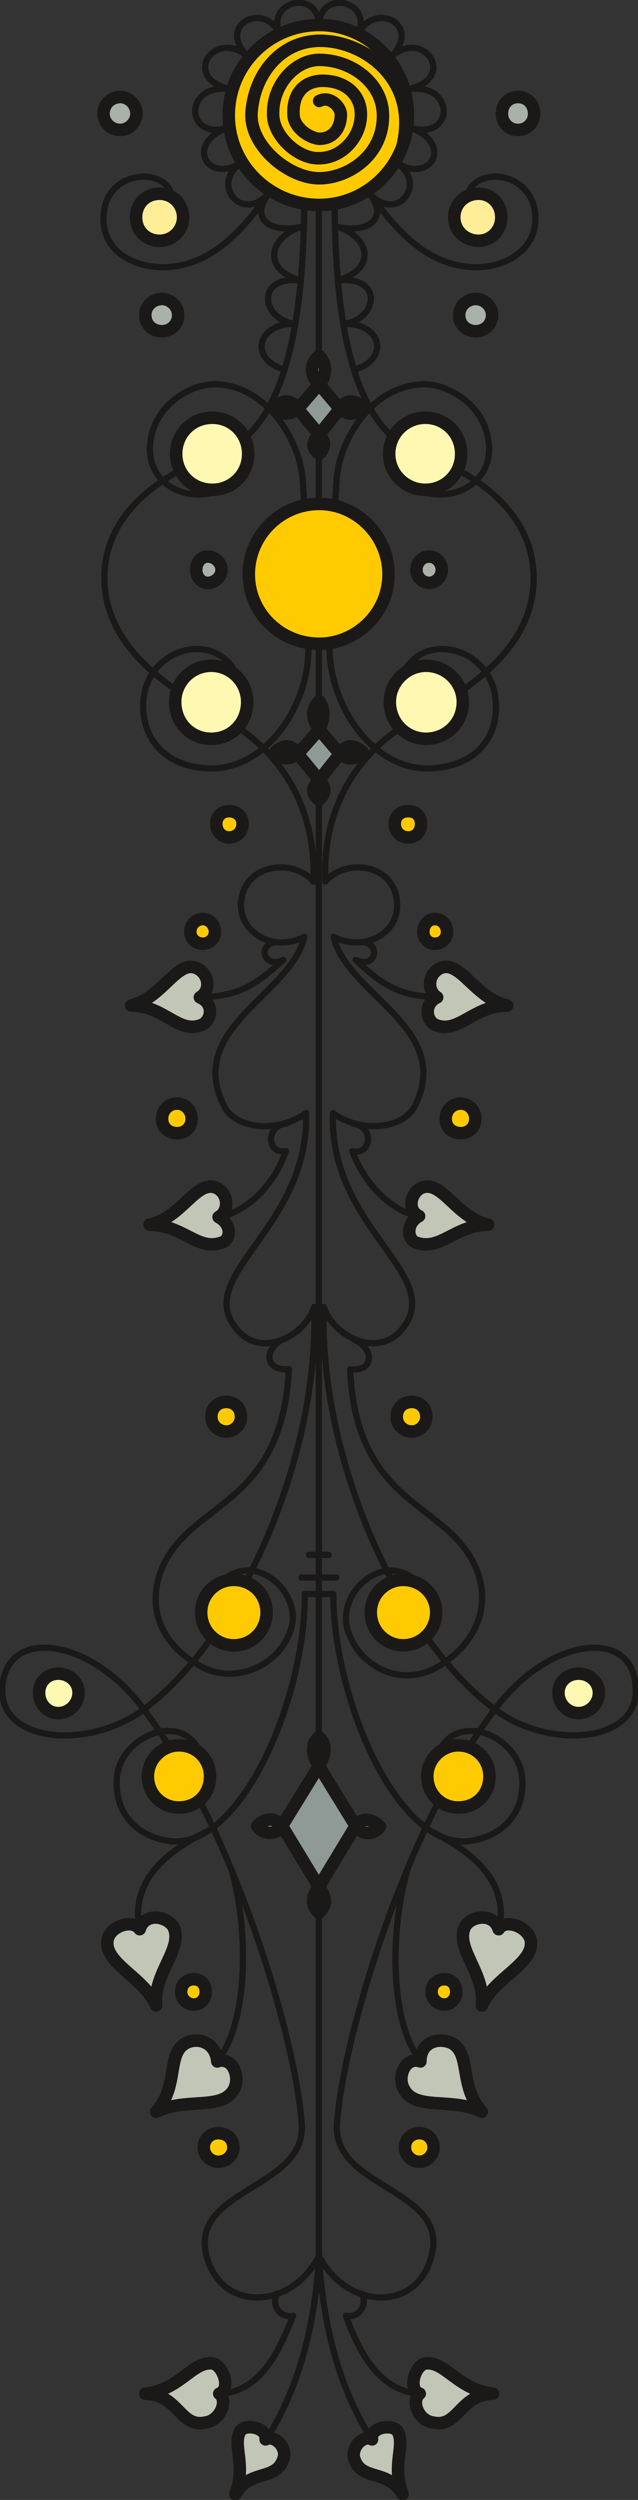 <svg xmlns="http://www.w3.org/2000/svg" xml:space="preserve" width="73.361" height="76mm" fill-rule="evenodd" stroke-linejoin="round" stroke-width="28.222" preserveAspectRatio="xMidYMid" version="1.2" viewBox="0 0 1941 7600"><rect x="0" y="0" width="1941" height="7600" fill="#333333" stroke="none"/><defs class="ClipPathGroup"><clipPath id="a" clipPathUnits="userSpaceOnUse"><path d="M0 0h1941v7600H0z"/></clipPath></defs><g class="SlideGroup"><g class="Slide" clip-path="url(#a)"><g class="Page"><g class="com.sun.star.drawing.ClosedBezierShape"><path fill="none" d="M677 57h584v586H677z" class="BoundingBox"/><path fill="#FFCB00" d="M971 76c148 0 270 121 270 275 0 150-122 272-270 272-151 0-275-122-275-272 0-154 124-275 275-275Z"/><path fill="none" stroke="#1B1918" stroke-linecap="round" stroke-width="38" d="M971 76c148 0 270 121 270 275 0 150-122 272-270 272-151 0-275-122-275-272 0-154 124-275 275-275Z"/></g><g class="com.sun.star.drawing.ClosedBezierShape"><path fill="none" d="M1213 6466h126v126h-126z" class="BoundingBox"/><path fill="#FFCB00" d="M1276 6485c-24 0-44 17-44 44 0 23 20 43 44 43 23 0 43-20 43-43 0-27-20-44-43-44Z"/><path fill="none" stroke="#1B1918" stroke-linecap="round" stroke-width="38" d="M1276 6485c-24 0-44 17-44 44 0 23 20 43 44 43 23 0 43-20 43-43 0-27-20-44-43-44Z"/></g><g class="com.sun.star.drawing.ClosedBezierShape"><path fill="none" d="M601 6466h129v126H601z" class="BoundingBox"/><path fill="#FFCB00" d="M664 6485c26 0 46 17 46 44 0 23-20 43-46 43-24 0-44-20-44-43 0-27 20-44 44-44Z"/><path fill="none" stroke="#1B1918" stroke-linecap="round" stroke-width="38" d="M664 6485c26 0 46 17 46 44 0 23-20 43-46 43-24 0-44-20-44-43 0-27 20-44 44-44Z"/></g><g class="com.sun.star.drawing.ClosedBezierShape"><path fill="none" d="M1294 5998h114v117h-114z" class="BoundingBox"/><path fill="#FFCB00" d="M1352 6017c-22 0-39 15-39 39 0 20 17 38 39 38 21 0 36-18 36-38 0-24-15-39-36-39Z"/><path fill="none" stroke="#1B1918" stroke-linecap="round" stroke-width="38" d="M1352 6017c-22 0-39 15-39 39 0 20 17 38 39 38 21 0 36-18 36-38 0-24-15-39-36-39Z"/></g><g class="com.sun.star.drawing.ClosedBezierShape"><path fill="none" d="M532 5998h115v117H532z" class="BoundingBox"/><path fill="#FFCB00" d="M590 6017c21 0 36 15 36 39 0 20-15 38-36 38-22 0-39-18-39-38 0-24 17-39 39-39Z"/><path fill="none" stroke="#1B1918" stroke-linecap="round" stroke-width="38" d="M590 6017c21 0 36 15 36 39 0 20-15 38-36 38-22 0-39-18-39-38 0-24 17-39 39-39Z"/></g><g class="com.sun.star.drawing.ClosedBezierShape"><path fill="none" d="M1680 5069h163v159h-163z" class="BoundingBox"/><path fill="#FFF8B2" d="M1760 5088c-34 0-61 25-61 58 0 34 27 62 61 62s62-28 62-62c0-33-28-58-62-58Z"/><path fill="none" stroke="#1B1918" stroke-linecap="round" stroke-width="38" d="M1760 5088c-34 0-61 25-61 58 0 34 27 62 61 62s62-28 62-62c0-33-28-58-62-58Z"/></g><g class="com.sun.star.drawing.ClosedBezierShape"><path fill="none" d="M100 5069h159v159H100z" class="BoundingBox"/><path fill="#FFF8B2" d="M177 5088c34 0 62 25 62 58 0 34-28 62-62 62-33 0-58-28-58-62 0-33 25-58 58-58Z"/><path fill="none" stroke="#1B1918" stroke-linecap="round" stroke-width="38" d="M177 5088c34 0 62 25 62 58 0 34-28 62-62 62-33 0-58-28-58-62 0-33 25-58 58-58Z"/></g><g class="com.sun.star.drawing.ClosedBezierShape"><path fill="none" d="M1057 7360h188v243h-188z" class="BoundingBox"/><path fill="#C1C6B7" d="M1132 7416c-7-35 54-47 75-28 30 41-18 105 18 195-44-77-123-40-146-105-14-35 25-77 53-62Z"/><path fill="none" stroke="#1B1918" stroke-linecap="round" stroke-width="38" d="M1132 7416c-7-35 54-47 75-28 30 41-18 105 18 195-44-77-123-40-146-105-14-35 25-77 53-62Z"/></g><g class="com.sun.star.drawing.ClosedBezierShape"><path fill="none" d="M697 7360h188v243H697z" class="BoundingBox"/><path fill="#C1C6B7" d="M808 7416c5-35-57-47-75-28-29 41 18 105-17 195 43-77 122-40 145-105 16-35-25-77-53-62Z"/><path fill="none" stroke="#1B1918" stroke-linecap="round" stroke-width="38" d="M808 7416c5-35-57-47-75-28-29 41 18 105-17 195 43-77 122-40 145-105 16-35-25-77-53-62Z"/></g><g class="com.sun.star.drawing.ClosedBezierShape"><path fill="none" d="M1239 7166h282v221h-282z" class="BoundingBox"/><path fill="#C1C6B7" d="M1277 7277c-37-12-15-87 18-92 60-7 98 80 205 92-102 3-105 103-181 88-47-5-69-67-42-88Z"/><path fill="none" stroke="#1B1918" stroke-linecap="round" stroke-width="38" d="M1277 7277c-37-12-15-87 18-92 60-7 98 80 205 92-102 3-105 103-181 88-47-5-69-67-42-88Z"/></g><g class="com.sun.star.drawing.ClosedBezierShape"><path fill="none" d="M423 7166h283v221H423z" class="BoundingBox"/><path fill="#C1C6B7" d="M667 7277c38-15 10-87-20-92-62-7-98 80-205 92 102 3 105 103 181 88 47-5 72-67 44-88Z"/><path fill="none" stroke="#1B1918" stroke-linecap="round" stroke-width="38" d="M667 7277c38-15 10-87-20-92-62-7-98 80-205 92 102 3 105 103 181 88 47-5 72-67 44-88Z"/></g><g class="com.sun.star.drawing.ClosedBezierShape"><path fill="none" d="M1202 6185h284v256h-284z" class="BoundingBox"/><path fill="#C1C6B7" d="M1279 6267c0-57 51-74 93-57 63 31 23 131 94 210-92-45-202-2-237-69-22-38 5-100 50-84Z"/><path fill="none" stroke="#1B1918" stroke-linecap="round" stroke-width="38" d="M1279 6267c0-57 51-74 93-57 63 31 23 131 94 210-92-45-202-2-237-69-22-38 5-100 50-84Z"/></g><g class="com.sun.star.drawing.ClosedBezierShape"><path fill="none" d="M455 6185h284v256H455z" class="BoundingBox"/><path fill="#C1C6B7" d="M661 6267c-5-57-56-74-93-57-63 31-22 131-93 210 93-45 201-2 237-69 20-38-5-100-51-84Z"/><path fill="none" stroke="#1B1918" stroke-linecap="round" stroke-width="38" d="M661 6267c-5-57-56-74-93-57-63 31-22 131-93 210 93-45 201-2 237-69 20-38-5-100-51-84Z"/></g><g class="com.sun.star.drawing.ClosedBezierShape"><path fill="none" d="M1389 5810h247v307h-247z" class="BoundingBox"/><path fill="#C1C6B7" d="M1517 5865c20-33 90-8 98 35 10 70-113 113-149 197 11-99-83-174-51-240 20-34 87-42 102 8Z"/><path fill="none" stroke="#1B1918" stroke-linecap="round" stroke-width="38" d="M1517 5865c20-33 90-8 98 35 10 70-113 113-149 197 11-99-83-174-51-240 20-34 87-42 102 8Z"/></g><g class="com.sun.star.drawing.ClosedBezierShape"><path fill="none" d="M308 5810h247v307H308z" class="BoundingBox"/><path fill="#C1C6B7" d="M425 5865c-23-33-93-8-98 35-9 70 113 113 148 197-10-99 85-174 52-240-23-34-87-42-102 8Z"/><path fill="none" stroke="#1B1918" stroke-linecap="round" stroke-width="38" d="M425 5865c-23-33-93-8-98 35-9 70 113 113 148 197-10-99 85-174 52-240-23-34-87-42-102 8Z"/></g><g class="com.sun.star.drawing.ClosedBezierShape"><path fill="none" d="M1226 3587h279v216h-279z" class="BoundingBox"/><path fill="#C1C6B7" d="M1275 3697c-35-16-28-67 5-85 64-29 107 90 205 111-100 2-143 78-215 56-30-6-38-59 5-82Z"/><path fill="none" stroke="#1B1918" stroke-linecap="round" stroke-width="38" d="M1275 3697c-35-16-28-67 5-85 64-29 107 90 205 111-100 2-143 78-215 56-30-6-38-59 5-82Z"/></g><g class="com.sun.star.drawing.ClosedBezierShape"><path fill="none" d="M436 3587h280v216H436z" class="BoundingBox"/><path fill="#C1C6B7" d="M665 3700c33-19 30-70-5-88-62-29-105 90-205 111 102 2 145 78 215 56 33-6 38-56-5-79Z"/><path fill="none" stroke="#1B1918" stroke-linecap="round" stroke-width="38" d="M665 3700c33-19 30-70-5-88-62-29-105 90-205 111 102 2 145 78 215 56 33-6 38-56-5-79Z"/></g><g class="com.sun.star.drawing.ClosedBezierShape"><path fill="none" d="M1281 2920h282v222h-282z" class="BoundingBox"/><path fill="#C1C6B7" d="M1330 3032c-32-21-28-70 8-88 62-29 105 90 205 113-102 0-146 85-215 60-32-11-40-65 2-85Z"/><path fill="none" stroke="#1B1918" stroke-linecap="round" stroke-width="38" d="M1330 3032c-32-21-28-70 8-88 62-29 105 90 205 113-102 0-146 85-215 60-32-11-40-65 2-85Z"/></g><g class="com.sun.star.drawing.ClosedBezierShape"><path fill="none" d="M380 2920h279v222H380z" class="BoundingBox"/><path fill="#C1C6B7" d="M608 3032c35-21 28-70-8-88-61-29-105 90-201 113 99 0 143 85 211 60 33-11 44-65-2-85Z"/><path fill="none" stroke="#1B1918" stroke-linecap="round" stroke-width="38" d="M608 3032c35-21 28-70-8-88-61-29-105 90-201 113 99 0 143 85 211 60 33-11 44-65-2-85Z"/></g><g class="com.sun.star.drawing.ClosedBezierShape"><path fill="none" d="M1188 4243h129v129h-129z" class="BoundingBox"/><path fill="#FFCB00" d="M1253 4262c-26 0-46 17-46 46 0 24 20 44 46 44 24 0 44-20 44-44 0-29-20-46-44-46Z"/><path fill="none" stroke="#1B1918" stroke-linecap="round" stroke-width="38" d="M1253 4262c-26 0-46 17-46 46 0 24 20 44 46 44 24 0 44-20 44-44 0-29-20-46-44-46Z"/></g><g class="com.sun.star.drawing.ClosedBezierShape"><path fill="none" d="M624 4243h129v129H624z" class="BoundingBox"/><path fill="#FFCB00" d="M689 4262c24 0 44 17 44 46 0 24-20 44-44 44-26 0-46-20-46-44 0-29 20-46 46-46Z"/><path fill="none" stroke="#1B1918" stroke-linecap="round" stroke-width="38" d="M689 4262c24 0 44 17 44 46 0 24-20 44-44 44-26 0-46-20-46-44 0-29 20-46 46-46Z"/></g><g class="com.sun.star.drawing.ClosedBezierShape"><path fill="none" d="M1337 3336h129v129h-129z" class="BoundingBox"/><path fill="#FFCB00" d="M1402 3355c-26 0-46 20-46 46 0 27 20 44 46 44 24 0 44-17 44-44 0-26-20-46-44-46Z"/><path fill="none" stroke="#1B1918" stroke-linecap="round" stroke-width="38" d="M1402 3355c-26 0-46 20-46 46 0 27 20 44 46 44 24 0 44-17 44-44 0-26-20-46-44-46Z"/></g><g class="com.sun.star.drawing.ClosedBezierShape"><path fill="none" d="M474 3336h129v129H474z" class="BoundingBox"/><path fill="#FFCB00" d="M539 3355c24 0 44 20 44 46 0 27-20 44-44 44-26 0-46-17-46-44 0-26 20-46 46-46Z"/><path fill="none" stroke="#1B1918" stroke-linecap="round" stroke-width="38" d="M539 3355c24 0 44 20 44 46 0 27-20 44-44 44-26 0-46-17-46-44 0-26 20-46 46-46Z"/></g><g class="com.sun.star.drawing.ClosedBezierShape"><path fill="none" d="M1269 2775h111v115h-111z" class="BoundingBox"/><path fill="#FFCB00" d="M1323 2794c-20 0-35 17-35 39 0 21 15 36 35 36 21 0 37-15 37-36 0-22-16-39-37-39Z"/><path fill="none" stroke="#1B1918" stroke-linecap="round" stroke-width="38" d="M1323 2794c-20 0-35 17-35 39 0 21 15 36 35 36 21 0 37-15 37-36 0-22-16-39-37-39Z"/></g><g class="com.sun.star.drawing.ClosedBezierShape"><path fill="none" d="M560 2775h115v115H560z" class="BoundingBox"/><path fill="#FFCB00" d="M618 2794c18 0 36 17 36 39 0 21-18 36-36 36-22 0-39-15-39-36 0-22 17-39 39-39Z"/><path fill="none" stroke="#1B1918" stroke-linecap="round" stroke-width="38" d="M618 2794c18 0 36 17 36 39 0 21-18 36-36 36-22 0-39-15-39-36 0-22 17-39 39-39Z"/></g><g class="com.sun.star.drawing.ClosedBezierShape"><path fill="none" d="M1182 2447h119v120h-119z" class="BoundingBox"/><path fill="#FFCB00" d="M1242 2466c-24 0-41 15-41 39 0 23 17 41 41 41s39-18 39-41c0-24-15-39-39-39Z"/><path fill="none" stroke="#1B1918" stroke-linecap="round" stroke-width="38" d="M1242 2466c-24 0-41 15-41 39 0 23 17 41 41 41s39-18 39-41c0-24-15-39-39-39Z"/></g><g class="com.sun.star.drawing.ClosedBezierShape"><path fill="none" d="M639 2447h119v120H639z" class="BoundingBox"/><path fill="#FFCB00" d="M697 2466c23 0 41 15 41 39 0 23-18 41-41 41-22 0-39-18-39-41 0-24 17-39 39-39Z"/><path fill="none" stroke="#1B1918" stroke-linecap="round" stroke-width="38" d="M697 2466c23 0 41 15 41 39 0 23-18 41-41 41-22 0-39-18-39-41 0-24 17-39 39-39Z"/></g><g class="com.sun.star.drawing.ClosedBezierShape"><path fill="none" d="M1363 570h182v182h-182z" class="BoundingBox"/><path fill="#FFED98" d="M1456 589c-41 0-74 30-74 72 0 40 33 71 74 71 38 0 69-31 69-71 0-42-31-72-69-72Z"/><path fill="none" stroke="#1B1918" stroke-linecap="round" stroke-width="38" d="M1456 589c-41 0-74 30-74 72 0 40 33 71 74 71 38 0 69-31 69-71 0-42-31-72-69-72Z"/></g><g class="com.sun.star.drawing.ClosedBezierShape"><path fill="none" d="M395 570h182v182H395z" class="BoundingBox"/><path fill="#FFED98" d="M486 589c38 0 71 30 71 72 0 40-33 71-71 71-42 0-72-31-72-71 0-42 30-72 72-72Z"/><path fill="none" stroke="#1B1918" stroke-linecap="round" stroke-width="38" d="M486 589c38 0 71 30 71 72 0 40-33 71-71 71-42 0-72-31-72-71 0-42 30-72 72-72Z"/></g><g class="com.sun.star.drawing.ClosedBezierShape"><path fill="none" d="M1248 1673h117v120h-117z" class="BoundingBox"/><path fill="#A9B1A9" d="M1306 1692c-22 0-39 17-39 41 0 21 17 39 39 39 20 0 38-18 38-39 0-24-18-41-38-41Z"/><path fill="none" stroke="#1B1918" stroke-linecap="round" stroke-width="38" d="M1306 1692c-22 0-39 17-39 41 0 21 17 39 39 39 20 0 38-18 38-39 0-24-18-41-38-41Z"/></g><g class="com.sun.star.drawing.ClosedBezierShape"><path fill="none" d="M578 1673h117v120H578z" class="BoundingBox"/><path fill="#A9B1A9" d="M632 1692c21 0 42 17 42 41 0 21-21 39-42 39-20 0-35-18-35-39 0-24 15-41 35-41Z"/><path fill="none" stroke="#1B1918" stroke-linecap="round" stroke-width="38" d="M632 1692c21 0 42 17 42 41 0 21-21 39-42 39-20 0-35-18-35-39 0-24 15-41 35-41Z"/></g><g class="com.sun.star.drawing.ClosedBezierShape"><path fill="none" d="M1378 890h139v137h-139z" class="BoundingBox"/><path fill="#A9B1A9" d="M1448 909c-29 0-51 22-51 49 0 29 22 49 51 49 26 0 49-20 49-49 0-27-23-49-49-49Z"/><path fill="none" stroke="#1B1918" stroke-linecap="round" stroke-width="38" d="M1448 909c-29 0-51 22-51 49 0 29 22 49 51 49 26 0 49-20 49-49 0-27-23-49-49-49Z"/></g><g class="com.sun.star.drawing.ClosedBezierShape"><path fill="none" d="M423 890h139v137H423z" class="BoundingBox"/><path fill="#A9B1A9" d="M493 909c26 0 49 22 49 49 0 29-23 49-49 49-29 0-51-20-51-49 0-27 22-49 51-49Z"/><path fill="none" stroke="#1B1918" stroke-linecap="round" stroke-width="38" d="M493 909c26 0 49 22 49 49 0 29-23 49-49 49-29 0-51-20-51-49 0-27 22-49 51-49Z"/></g><g class="com.sun.star.drawing.ClosedBezierShape"><path fill="none" d="M1508 276h137v139h-137z" class="BoundingBox"/><path fill="#A9B1A9" d="M1576 295c-29 0-49 22-49 51 0 26 20 49 49 49s49-23 49-49c0-29-20-51-49-51Z"/><path fill="none" stroke="#1B1918" stroke-linecap="round" stroke-width="38" d="M1576 295c-29 0-49 22-49 51 0 26 20 49 49 49s49-23 49-49c0-29-20-51-49-51Z"/></g><g class="com.sun.star.drawing.ClosedBezierShape"><path fill="none" d="M296 276h140v139H296z" class="BoundingBox"/><path fill="#A9B1A9" d="M366 295c26 0 49 22 49 51 0 26-23 49-49 49-29 0-51-23-51-49 0-29 22-51 51-51Z"/><path fill="none" stroke="#1B1918" stroke-linecap="round" stroke-width="38" d="M366 295c26 0 49 22 49 51 0 26-23 49-49 49-29 0-51-23-51-49 0-29 22-51 51-51Z"/></g><g fill="none" class="com.sun.star.drawing.OpenBezierShape"><path d="M992 1158h528v1189H992z" class="BoundingBox"/><path stroke="#1B1918" stroke-linecap="round" stroke-width="19" d="M1266 1486c86 46 224 0 222-125-5-130-126-193-197-193-157 2-257 165-267 289-10 179-27 349-21 529 8 172 141 367 321 349 121-10 194-91 184-205-12-164-227-217-285-74"/></g><g fill="none" class="com.sun.star.drawing.OpenBezierShape"><path d="M426 1158h526v1189H426z" class="BoundingBox"/><path stroke="#1B1918" stroke-linecap="round" stroke-width="19" d="M678 1486c-89 46-224 0-222-125 5-130 126-193 197-193 155 2 257 165 268 289 10 179 25 349 17 529-5 172-140 367-318 349-120-10-191-91-184-205 13-164 225-217 286-74"/></g><g fill="none" class="com.sun.star.drawing.OpenBezierShape"><path d="M-3 607h985v6822H-3z" class="BoundingBox"/><path stroke="#1B1918" stroke-linecap="round" stroke-width="19" d="M926 617c-3 253-26 680-260 761-196 69-359 199-348 397 12 200 198 320 353 404 194 106 290 285 283 501-64-74-214-53-221 66-4 91 101 150 193 102-41 177-362 276-245 513 35 73 166 84 250 23 10 348-339 490-215 652 75 99 212 26 240-63 15 467-232 1011-519 1224-163 122-439 104-430-66 10-185 265-155 427 61 272 356 466 999 484 1266 13 196-341 196-290 399 45 175 260 165 343 0-12 198-55 393-162 561"/></g><g fill="none" class="com.sun.star.drawing.OpenBezierShape"><path d="M960 607h985v6822H960z" class="BoundingBox"/><path stroke="#1B1918" stroke-linecap="round" stroke-width="19" d="M1018 617c2 253 23 680 260 761 195 69 355 199 345 397-10 200-195 320-350 404-194 106-293 285-283 501 63-74 213-53 218 66 6 91-99 150-193 102 41 177 364 276 248 513-36 73-167 84-250 23-13 348 339 490 214 652-75 99-214 26-242-63-15 467 234 1011 521 1224 160 122 438 104 428-66-7-185-262-155-425 61-272 356-466 999-484 1266-12 196 342 196 288 399-43 175-260 165-343 0 12 198 55 393 162 561"/></g><g fill="none" class="com.sun.star.drawing.OpenBezierShape"><path d="M584-2h777v1137H584z" class="BoundingBox"/><path stroke="#1B1918" stroke-linecap="round" stroke-width="19" d="M866 1124c-112-33-81-144 33-139-109-15-119-149 15-132-127-39-86-141 8-164-107 23-163-28-102-104-84 99-183-28-84-91-106 68-176-59-40-107-134 46-142-141 12-115-164-28-55-193 49-97-104-99 48-174 94-71C807 3 970-37 970 79c4-116 164-76 120 25 49-103 199-28 97 71 102-96 211 69 48 97 155-26 148 161 10 115 138 48 66 175-40 107 99 63 2 190-84 91 63 76 5 127-99 104 94 23 134 125 5 164 137-17 127 117 18 132 114-5 144 106 33 139"/></g><g fill="none" class="com.sun.star.drawing.OpenBezierShape"><path d="M1113 527h527v296h-527z" class="BoundingBox"/><path stroke="#1B1918" stroke-linecap="round" stroke-width="19" d="M1123 586c73 100 165 218 313 226 86 5 193-41 193-149-3-150-196-160-208-62"/></g><g fill="none" class="com.sun.star.drawing.OpenBezierShape"><path d="M305 527h525v296H305z" class="BoundingBox"/><path stroke="#1B1918" stroke-linecap="round" stroke-width="19" d="M819 586c-71 100-166 218-310 226-90 5-196-41-194-149 0-150 196-160 209-62"/></g><g fill="none" class="com.sun.star.drawing.LineShape"><path d="M960 612h21v6282h-21z" class="BoundingBox"/><path stroke="#1B1918" stroke-linecap="round" stroke-width="19" d="M970 622v6261"/></g><g fill="none" class="com.sun.star.drawing.OpenBezierShape"><path d="M1042 4062h435v1042h-435z" class="BoundingBox"/><path stroke="#1B1918" stroke-linecap="round" stroke-width="19" d="M1077 4072c64 30 61 99-12 91 17 362 224 397 336 529 99 115 94 276-69 375-115 68-252-5-278-127-19-113 127-230 222-123"/></g><g fill="none" class="com.sun.star.drawing.OpenBezierShape"><path d="M464 4059h438v1040H464z" class="BoundingBox"/><path stroke="#1B1918" stroke-linecap="round" stroke-width="19" d="M866 4069c-66 30-61 101 13 93-18 362-228 398-339 530-98 114-98 283 71 374 107 59 250-5 278-127 20-113-127-229-222-123"/></g><g fill="none" class="com.sun.star.drawing.LineShape"><path d="M930 4717h81v21h-81z" class="BoundingBox"/><path stroke="#1B1918" stroke-linecap="round" stroke-width="19" d="M940 4727h60"/></g><g fill="none" class="com.sun.star.drawing.LineShape"><path d="M907 4786h127v21H907z" class="BoundingBox"/><path stroke="#1B1918" stroke-linecap="round" stroke-width="19" d="M917 4796h106"/></g><g fill="none" class="com.sun.star.drawing.OpenBezierShape"><path d="M1303 5558h232v317h-232z" class="BoundingBox"/><path stroke="#1B1918" stroke-linecap="round" stroke-width="19" d="M1313 5568c104 53 237 138 206 296"/></g><g fill="none" class="com.sun.star.drawing.OpenBezierShape"><path d="M410 5558h230v317H410z" class="BoundingBox"/><path stroke="#1B1918" stroke-linecap="round" stroke-width="19" d="M629 5568c-105 53-234 138-205 296"/></g><g fill="none" class="com.sun.star.drawing.OpenBezierShape"><path d="M345 4836h1255v773H345z" class="BoundingBox"/><path stroke="#1B1918" stroke-linecap="round" stroke-width="19" d="M1337 5329c3-28 43-66 86-66 61-8 155 48 165 137 11 105-53 182-160 197-218 28-414-433-414-751h-87c3 318-196 779-411 751-107-15-170-92-160-197 10-89 104-145 165-137 43 0 81 38 86 66"/></g><g fill="none" class="com.sun.star.drawing.OpenBezierShape"><path d="M1193 5672h99v606h-99z" class="BoundingBox"/><path stroke="#1B1918" stroke-linecap="round" stroke-width="19" d="M1240 5682c-57 198-51 475 41 585"/></g><g fill="none" class="com.sun.star.drawing.OpenBezierShape"><path d="M650 5672h100v606H650z" class="BoundingBox"/><path stroke="#1B1918" stroke-linecap="round" stroke-width="19" d="M704 5682c56 198 48 475-44 585"/></g><g fill="none" class="com.sun.star.drawing.OpenBezierShape"><path d="M1042 6962h251v327h-251z" class="BoundingBox"/><path stroke="#1B1918" stroke-linecap="round" stroke-width="19" d="M1100 6972c21 35-10 77-48 68 40 108 100 231 230 238"/></g><g fill="none" class="com.sun.star.drawing.OpenBezierShape"><path d="M655 6962h248v327H655z" class="BoundingBox"/><path stroke="#1B1918" stroke-linecap="round" stroke-width="19" d="M843 6972c-20 35 10 77 49 68-44 108-97 231-227 238"/></g><g fill="none" class="com.sun.star.drawing.OpenBezierShape"><path d="M1062 3406h228v304h-228z" class="BoundingBox"/><path stroke="#1B1918" stroke-linecap="round" stroke-width="19" d="M1074 3416c65 7 57 97-2 84 38 102 120 184 207 199"/></g><g fill="none" class="com.sun.star.drawing.OpenBezierShape"><path d="M653 3406h228v306H653z" class="BoundingBox"/><path stroke="#1B1918" stroke-linecap="round" stroke-width="19" d="M870 3416c-64 7-57 96 0 83-35 103-120 187-207 202"/></g><g fill="none" class="com.sun.star.drawing.OpenBezierShape"><path d="M1072 2855h273v187h-273z" class="BoundingBox"/><path stroke="#1B1918" stroke-linecap="round" stroke-width="19" d="M1109 2865c51 10 31 81-27 53 71 67 127 113 252 113"/></g><g fill="none" class="com.sun.star.drawing.OpenBezierShape"><path d="M600 2855h273v187H600z" class="BoundingBox"/><path stroke="#1B1918" stroke-linecap="round" stroke-width="19" d="M834 2865c-51 10-30 81 28 53-74 67-131 113-252 113"/></g><g fill="none" class="com.sun.star.drawing.OpenBezierShape"><path d="M746 105h508v458H746z" class="BoundingBox"/><path stroke="#1B1918" stroke-linecap="round" stroke-width="38" d="M971 307c33-17 66 18 66 41 0 41-23 74-66 74-33-3-78-36-78-74-3-53 22-96 78-102 71-5 127 36 127 102 0 69-58 133-127 133-63 3-140-67-140-133-3-89 67-166 140-166 99 0 192 70 194 166 3 123-105 194-194 194-92 0-208-96-206-194 5-114 83-222 206-224 135-2 304 117 253 322"/></g><g class="com.sun.star.drawing.ClosedBezierShape"><path fill="none" d="M763 5262h413v574H763z" class="BoundingBox"/><path fill="#8F9A97" d="M970 5815c-26-23-21-51 0-79l-112-185c-23 33-61 23-76 0 17-19 53-32 76 0l112-182c-18-28-28-66 0-88 28 22 18 58 0 88l112 182c21-32 59-16 74 2-13 21-53 31-74-2l-112 185c21 31 28 53 0 79Z"/><path fill="none" stroke="#1B1918" stroke-linecap="round" stroke-width="38" d="M970 5815c-26-23-21-51 0-79l-112-185c-23 33-61 23-76 0 17-19 53-32 76 0l112-182c-18-28-28-66 0-88 28 22 18 58 0 88l112 182c21-32 59-16 74 2-13 21-53 31-74-2l-112 185c21 31 28 53 0 79Z"/></g><g class="com.sun.star.drawing.ClosedBezierShape"><path fill="none" d="M819 2112h304v340H819z" class="BoundingBox"/><path fill="#8F9A97" d="M971 2432c-29-23-19-40 0-61l-65-79c-28 20-53 17-68-6 22-22 50-25 68 6l65-74c-24-34-24-62 0-87 17 25 17 53 0 87l63 74c18-31 43-28 69-6-16 23-44 26-69 6l-63 79c20 21 22 38 0 61Z"/><path fill="none" stroke="#1B1918" stroke-linecap="round" stroke-width="38" d="M971 2432c-29-23-19-40 0-61l-65-79c-28 20-53 17-68-6 22-22 50-25 68 6l65-74c-24-34-24-62 0-87 17 25 17 53 0 87l63 74c18-31 43-28 69-6-16 23-44 26-69 6l-63 79c20 21 22 38 0 61Z"/></g><g class="com.sun.star.drawing.ClosedBezierShape"><path fill="none" d="M819 1062h304v338H819z" class="BoundingBox"/><path fill="#8F9A97" d="M971 1380c-27-21-19-41 0-59l-65-78c-28 22-53 17-68-6 22-23 50-23 68 6l65-75c-29-26-29-64 0-86 22 22 25 60 0 86l63 75c18-29 43-29 69-6-16 23-44 28-69 6l-63 78c17 18 22 38 0 59Z"/><path fill="none" stroke="#1B1918" stroke-linecap="round" stroke-width="38" d="M971 1380c-27-21-19-41 0-59l-65-78c-28 22-53 17-68-6 22-23 50-23 68 6l65-75c-29-26-29-64 0-86 22 22 25 60 0 86l63 75c18-29 43-29 69-6-16 23-44 28-69 6l-63 78c17 18 22 38 0 59Z"/></g><g class="com.sun.star.drawing.ClosedBezierShape"><path fill="none" d="M1281 5287h228v228h-228z" class="BoundingBox"/><path fill="#FFCB00" d="M1394 5306c-51 0-94 43-94 94 0 55 43 95 94 95 55 0 95-40 95-95 0-51-40-94-95-94Z"/><path fill="none" stroke="#1B1918" stroke-linecap="round" stroke-width="38" d="M1394 5306c-51 0-94 43-94 94 0 55 43 95 94 95 55 0 95-40 95-95 0-51-40-94-95-94Z"/></g><g class="com.sun.star.drawing.ClosedBezierShape"><path fill="none" d="M431 5287h228v228H431z" class="BoundingBox"/><path fill="#FFCB00" d="M544 5306c55 0 95 43 95 94 0 55-40 95-95 95-51 0-94-40-94-95 0-51 43-94 94-94Z"/><path fill="none" stroke="#1B1918" stroke-linecap="round" stroke-width="38" d="M544 5306c55 0 95 43 95 94 0 55-40 95-95 95-51 0-94-40-94-95 0-51 43-94 94-94Z"/></g><g class="com.sun.star.drawing.ClosedBezierShape"><path fill="none" d="M1109 4784h238v238h-238z" class="BoundingBox"/><path fill="#FFCB00" d="M1227 4803c-54 0-99 43-99 99s45 100 99 100 100-44 100-100-46-99-100-99Z"/><path fill="none" stroke="#1B1918" stroke-linecap="round" stroke-width="38" d="M1227 4803c-54 0-99 43-99 99s45 100 99 100 100-44 100-100-46-99-100-99Z"/></g><g class="com.sun.star.drawing.ClosedBezierShape"><path fill="none" d="M593 4784h239v238H593z" class="BoundingBox"/><path fill="#FFCB00" d="M711 4803c56 0 100 43 100 99s-44 100-100 100c-54 0-99-44-99-100s45-99 99-99Z"/><path fill="none" stroke="#1B1918" stroke-linecap="round" stroke-width="38" d="M711 4803c56 0 100 43 100 99s-44 100-100 100c-54 0-99-44-99-100s45-99 99-99Z"/></g><g class="com.sun.star.drawing.ClosedBezierShape"><path fill="none" d="M1167 2005h261v261h-261z" class="BoundingBox"/><path fill="#FFF8B2" d="M1296 2024c-60 0-110 50-110 110 0 64 50 112 110 112 62 0 112-48 112-112 0-60-50-110-112-110Z"/><path fill="none" stroke="#1B1918" stroke-linecap="round" stroke-width="38" d="M1296 2024c-60 0-110 50-110 110 0 64 50 112 110 112 62 0 112-48 112-112 0-60-50-110-112-110Z"/></g><g class="com.sun.star.drawing.ClosedBezierShape"><path fill="none" d="M514 2005h258v261H514z" class="BoundingBox"/><path fill="#FFF8B2" d="M643 2024c61 0 109 50 109 110 0 64-48 112-109 112-62 0-110-48-110-112 0-60 48-110 110-110Z"/><path fill="none" stroke="#1B1918" stroke-linecap="round" stroke-width="38" d="M643 2024c61 0 109 50 109 110 0 64-48 112-109 112-62 0-110-48-110-112 0-60 48-110 110-110Z"/></g><g class="com.sun.star.drawing.ClosedBezierShape"><path fill="none" d="M1165 1251h258v258h-258z" class="BoundingBox"/><path fill="#FFF8B2" d="M1294 1270c-60 0-110 48-110 110 0 61 50 109 110 109 61 0 109-48 109-109 0-62-48-110-109-110Z"/><path fill="none" stroke="#1B1918" stroke-linecap="round" stroke-width="38" d="M1294 1270c-60 0-110 48-110 110 0 61 50 109 110 109 61 0 109-48 109-109 0-62-48-110-109-110Z"/></g><g class="com.sun.star.drawing.ClosedBezierShape"><path fill="none" d="M517 1251h258v258H517z" class="BoundingBox"/><path fill="#FFF8B2" d="M646 1270c61 0 109 48 109 110 0 61-48 109-109 109-62 0-110-48-110-109 0-62 48-110 110-110Z"/><path fill="none" stroke="#1B1918" stroke-linecap="round" stroke-width="38" d="M646 1270c61 0 109 48 109 110 0 61-48 109-109 109-62 0-110-48-110-109 0-62 48-110 110-110Z"/></g><g class="com.sun.star.drawing.ClosedBezierShape"><path fill="none" d="M737 1513h465v464H737z" class="BoundingBox"/><path fill="#FFCB00" d="M971 1532c114 0 211 96 211 214 0 117-97 211-211 211-118 0-214-94-214-211 0-118 96-214 214-214Z"/><path fill="none" stroke="#1B1918" stroke-linecap="round" stroke-width="38" d="M971 1532c114 0 211 96 211 214 0 117-97 211-211 211-118 0-214-94-214-211 0-118 96-214 214-214Z"/></g></g></g></g></svg>
